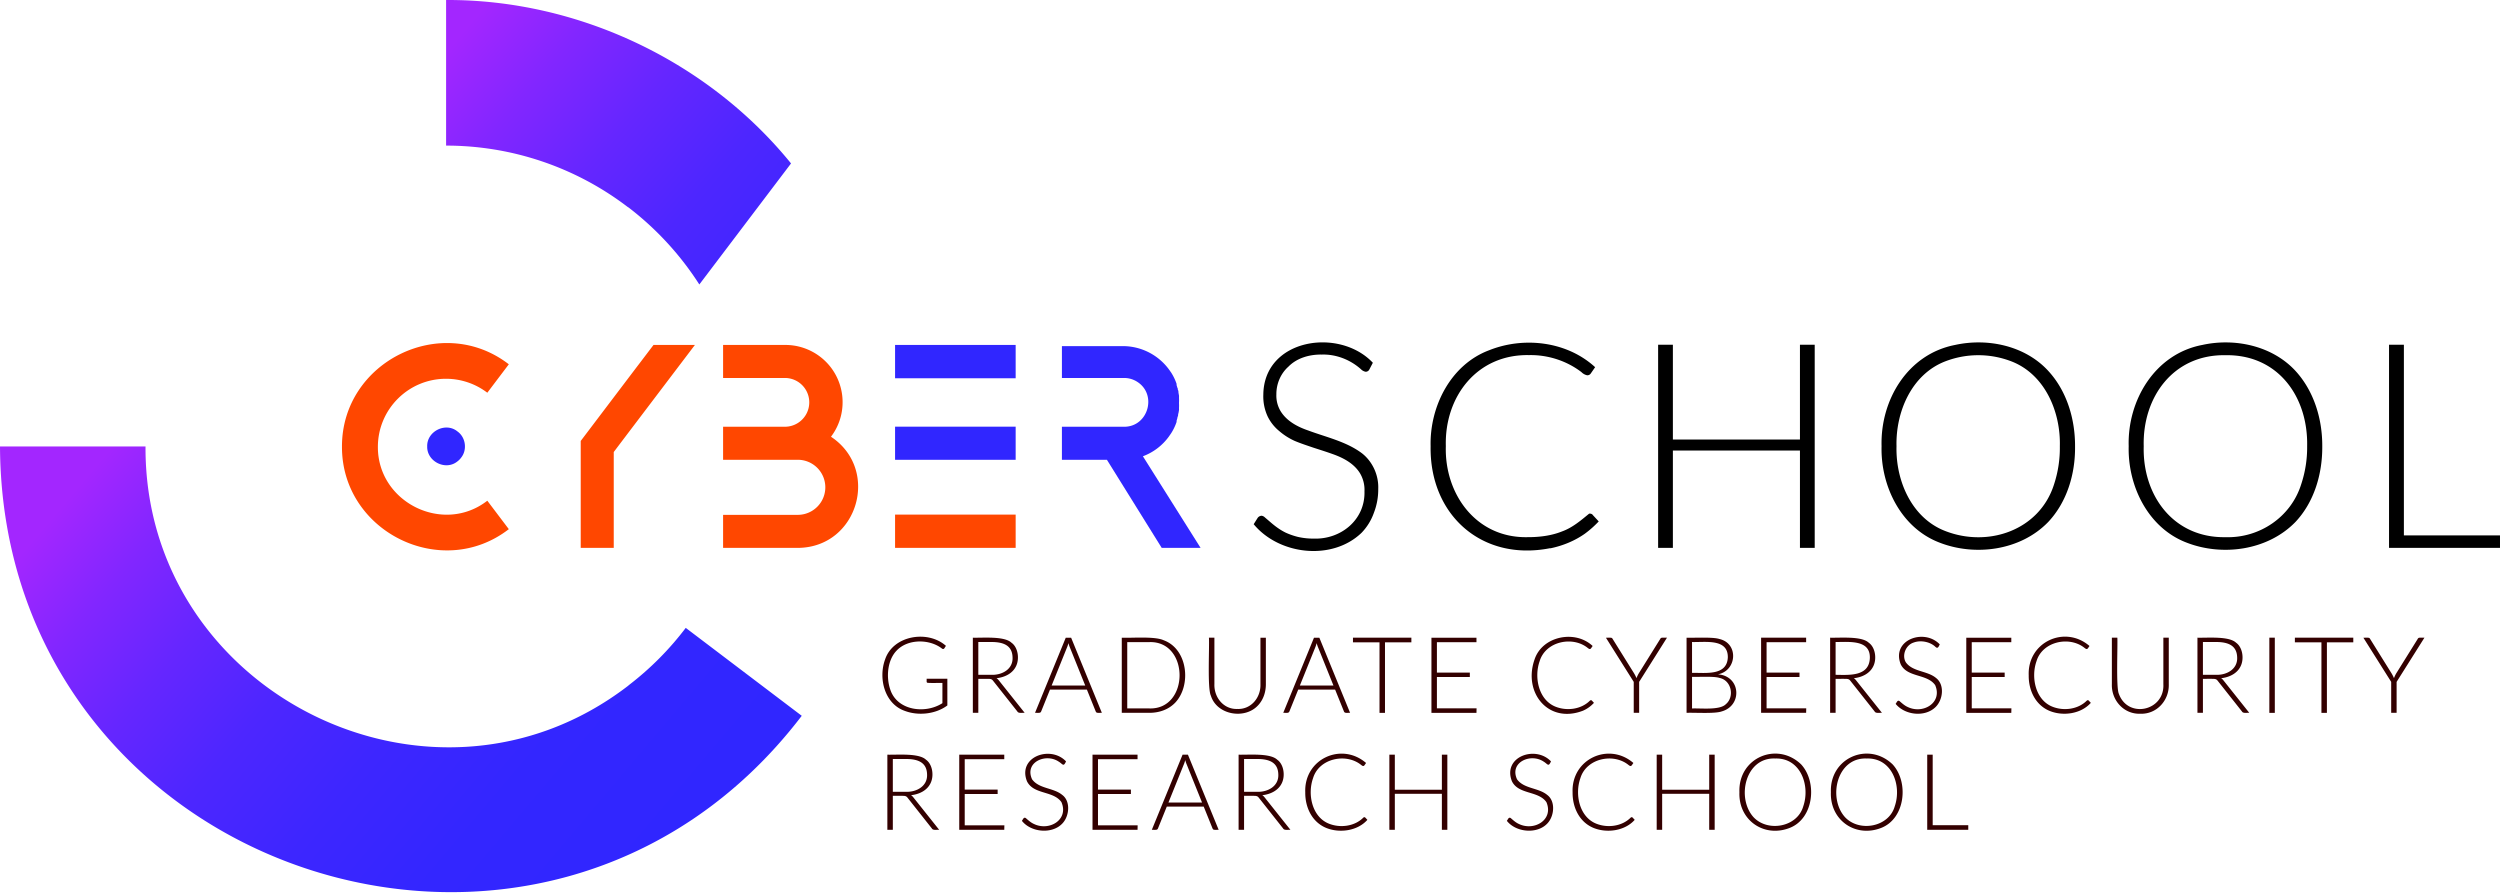 <svg xmlns="http://www.w3.org/2000/svg" viewBox="0 0 672.029 240"><path d="M366.205 121.923c-4.187-3.196-9.588-4.361-14.442-6.168-2.895-.98-5.804-2.495-7.475-5.153a8.153 8.153 0 0 1-1.185-4.597c-.025-2.787 1.13-5.562 3.217-7.426 2.322-2.379 5.744-3.327 8.999-3.266 3.84-.12 7.642 1.375 10.5 3.919.344.36.792.605 1.281.701.438.001.835-.254 1.016-.653l.92-1.766c-9.044-9.604-29.327-6.485-29.441 8.612a12.75 12.75 0 0 0 1.185 5.855 11.683 11.683 0 0 0 3.097 3.894 17.082 17.082 0 0 0 4.185 2.661c1.618.678 3.342 1.24 5.032 1.815 1.717.556 3.41 1.088 5.031 1.669 2.888 1.007 5.842 2.533 7.475 5.225a8.709 8.709 0 0 1 1.186 4.838c.222 7.638-6.333 12.972-13.692 12.7a18.386 18.386 0 0 1-4.21-.459 18.996 18.996 0 0 1-3.266-1.137c-1.56-.76-2.958-1.81-4.257-2.951l-1.33-1.137a1.596 1.596 0 0 0-.872-.46 1.379 1.379 0 0 0-1.088.58l-1.065 1.694c6.834 8.277 21.073 9.919 28.981 2.323a14.807 14.807 0 0 0 3.315-5.347 17.32 17.32 0 0 0 1.185-6.459c.146-3.611-1.454-7.24-4.282-9.507zm61.349 16.16a1.135 1.135 0 0 0-.387 0c-2.236 1.841-4.484 3.766-7.258 4.765-2.984 1.202-6.237 1.565-9.434 1.549-13.66.21-22.204-11.548-21.82-24.482-.362-13.337 8.412-24.726 22.352-24.457 5.026-.111 10.11 1.511 14.103 4.572.414.426.944.72 1.524.847.381.027.748-.147.968-.46l1.185-1.717c-7.57-6.938-19.11-8.296-28.497-4.548-10.342 3.878-15.989 15.133-15.724 25.788-.31 18.444 13.728 31.011 32.053 27.432h.242c3.287-.693 6.47-1.997 9.217-3.943a27.524 27.524 0 0 0 3.677-3.266l-1.548-1.669a.895.895 0 0 0-.653-.411zm56.292-19.934H449.69V92.676h-3.968v54.6h3.968V121.1h34.157v26.174h3.968V92.676h-3.968v25.473zm66.744-18.457c-6.222-6.767-16.256-8.894-25.038-6.967-12.752 2.477-20.108 14.78-19.764 27.215-.28 10.618 5.157 21.858 15.434 25.86 9.712 3.849 21.963 2.181 29.368-5.492 5.062-5.39 7.28-12.93 7.209-20.223.056-7.336-2.169-14.93-7.21-20.393zm1.548 30.553c-3.93 12.347-17.74 17-29.271 12.482-9.025-3.498-13.304-13.57-13.064-22.763-.237-9.212 4.023-19.29 13.064-22.812a24.698 24.698 0 0 1 17.853 0c9.032 3.516 13.242 13.622 12.99 22.812.05 3.49-.481 6.965-1.572 10.281zm64.905-30.553c-6.228-6.746-16.26-8.9-25.038-6.967-12.708 2.408-20.145 14.848-19.788 27.215-.277 10.608 5.14 21.855 15.41 25.86 9.734 3.857 21.977 2.167 29.416-5.492 5.066-5.399 7.243-12.93 7.209-20.223.064-7.34-2.184-14.918-7.21-20.393zm1.524 30.553c-2.759 8.756-11.21 14.447-20.32 14.152-13.97.254-22.342-11.19-21.99-24.433-.351-13.262 8-24.733 21.99-24.482 14.098-.234 22.234 11.168 21.94 24.482a31.449 31.449 0 0 1-1.62 10.281zm27.626 13.668V92.676H642.2v54.6h29.828v-3.363h-25.836z"/><linearGradient id="a" gradientUnits="userSpaceOnUse" x1="265.719" y1="-14.386" x2="126.282" y2="103.618" gradientTransform="matrix(1 0 0 -1 0 110)"><stop offset="0" stop-color="#3026ff"/><stop offset=".23" stop-color="#3326ff"/><stop offset=".41" stop-color="#3d26ff"/><stop offset=".58" stop-color="#4d26ff"/><stop offset=".73" stop-color="#6526ff"/><stop offset=".87" stop-color="#8226ff"/><stop offset="1" stop-color="#a326ff"/></linearGradient><path d="M169.168 55.93a81.403 81.403 0 0 1 18.821 20.538l24.65-32.537C190.296 16.401 155.374-.148 119.916 0v39.141a80.46 80.46 0 0 1 48.818 16.499l.435.29z" fill="url(#a)"/><linearGradient id="b" gradientUnits="userSpaceOnUse" x1="170.413" y1="-127.003" x2="30.979" y2="-9.026" gradientTransform="matrix(1 0 0 -1 0 110)"><stop offset="0" stop-color="#3026ff"/><stop offset=".23" stop-color="#3326ff"/><stop offset=".41" stop-color="#3d26ff"/><stop offset=".58" stop-color="#4d26ff"/><stop offset=".73" stop-color="#6526ff"/><stop offset=".87" stop-color="#8226ff"/><stop offset="1" stop-color="#a326ff"/></linearGradient><path d="M0 120.012c.564 114.706 146.055 163.41 215.519 72.404l-31.183-23.635a81.065 81.065 0 0 1-15.168 15.29l-.435.362c-52.685 40.339-129.953 1.794-129.616-64.42H0z" fill="url(#b)"/><path d="M240.605 101.675h32.416v-8.95h-32.416v8.95zm66.622 20.974a15.096 15.096 0 0 0 6.943-5.25l.653-.943a13.904 13.904 0 0 0 1.452-3.024c.01-.096.01-.194 0-.29l.217-.774c0-.218.121-.411.17-.605s0-.46.12-.677l.146-.823a3.952 3.952 0 0 0 0-.532c.024-.476.024-.952 0-1.427.025-.468.025-.936 0-1.403a4.317 4.317 0 0 0 0-.557l-.145-.822c0-.218 0-.436-.121-.678-.121-.242 0-.387-.17-.604l-.217-.75c.013-.105.013-.21 0-.315a13.9 13.9 0 0 0-1.452-3.024l-.653-.919a15.41 15.41 0 0 0-12.313-6.193h-16.402v8.564h16.716a6.507 6.507 0 0 1 3.653 1.112c5.249 3.491 2.776 11.935-3.532 12h-16.837v8.877h12.096l14.732 23.683h10.45l-15.506-24.626zm-66.622.943h32.416v-8.902h-32.416v8.902zm-117.642-7.62c-3.157-2.586-8.252-.034-8.128 4.04-.104 4.063 4.98 6.596 8.128 4.016a4.6 4.6 0 0 0 .968-.968c1.733-2.12 1.266-5.507-.968-7.088z" fill="#3026ff"/><path d="M240.605 138.325v8.95h32.416v-8.95h-32.416zM119.939 101.82a18.312 18.312 0 0 1 11.056 3.75l5.781-7.644c-18.059-13.944-44.861-.728-44.85 22.086-.12 22.866 26.748 36.222 44.85 22.232l-5.781-7.645c-11.844 9.188-29.501.445-29.416-14.515.026-10.113 8.246-18.29 18.36-18.264zM223.38 117.4c5.13-6.774 3.798-16.424-2.975-21.555a15.387 15.387 0 0 0-9.339-3.12h-16.691v8.878h16.691a6.556 6.556 0 0 1 0 13.111h-16.691v8.878h20.078a7.402 7.402 0 0 1 0 14.805h-20.078v8.878h20.369c15.957-.329 21.884-21.089 8.636-29.875zm-51.14-20.152c-1.941 2.538-13.93 18.378-16.136 21.288v28.74h8.878v-25.764c2.75-3.653 18.732-24.717 21.82-28.787h-11.127l-3.435 4.523z" fill="#ff4700"/><path d="M315.89 188.906c4.428-4.663 3.41-14.413-3.047-16.785-2.407-1.142-8.633-.573-11.297-.7v20.197h7.378c2.671.003 5.16-.848 6.966-2.712zm-6.966 1.528h-5.908v-17.827h5.908c10.88-.388 10.875 18.214 0 17.827zm-14.187 1.077c.182.198 1.213.074 1.456.107l-8.263-20.197h-1.443l-8.263 20.197c.263-.033 1.254.094 1.456-.114a.63.63 0 0 0 .2-.271l2.37-5.866h9.918l2.37 5.866a.734.734 0 0 0 .199.278zm-12.046-7.229l4.11-10.191c.167-.376.295-.792.4-1.214.133.467.272.867.415 1.2l4.11 10.205h-9.035zm-14.2-1.398a2.277 2.277 0 0 0-.615-.572c2.278-.255 4.465-1.327 5.354-3.468.839-1.983.361-4.887-1.335-6.074-1.915-1.82-7.597-1.277-10.384-1.349v20.197h1.47v-9.136h2.64c.443.008.819.014 1.136.3.08.078.159.168.235.272l6.48 8.193c.3.587 1.37.312 1.97.37l-6.951-8.733zm-2.013-1.486h-3.497v-8.819h3.698c3.165.029 5.477.985 5.509 4.238.1 3.1-2.864 4.694-5.71 4.58zm-17.384 1.857a.3.3 0 0 0 .108.227c-.104.205 4.061.061 4.131.101v5.436c-4.594 2.973-12.176 2.025-14.023-3.68-1.138-3.298-.774-7.894 1.727-10.464 3.034-3.211 8.932-3.123 12.238-.484.267.123.467.07.6-.158l.4-.626c-4.858-4.333-14.197-2.82-16.35 3.659-1.861 5.047-.16 11.965 5.346 13.846 3.609 1.353 8.261.86 11.389-1.479v-7.18h-5.566v.802zm89.134 6.3c1.391-1.51 2.052-3.542 2.05-5.644v-12.49h-1.456v12.49c.128 3.56-2.482 6.813-6.197 6.665-3.715.14-6.307-3.126-6.18-6.681V171.42h-1.47c.164 2.487-.458 13.684.529 15.609 1.622 5.204 9.193 6.453 12.724 2.525zm23.035 1.678c.206.6 1.025.328 1.656.385l-8.264-20.197h-1.441l-8.264 20.197c.522-.057 1.461.215 1.656-.385l2.37-5.866h9.917l2.37 5.866zm-11.846-6.95l4.111-10.192a7.73 7.73 0 0 0 .4-1.214c.132.467.27.867.413 1.2l4.11 10.205h-9.034zm36.84-2.3h8.85v-1.185h-8.85v-8.162h10.633v-1.215h-12.103v20.197h12.103l.028-1.215h-10.661v-8.42zm134.048 8.078c2.003-1.96 2.498-6.005.116-7.82-2.342-1.96-6.27-1.622-8.115-4.212-1.12-1.862-.023-4.648 2.112-5.308 1.88-.714 4.417-.203 5.823 1.134.7.691.915-.13 1.193-.636-4.197-4.425-13.081-1.197-10.498 5.347 1.768 3.618 7.095 2.502 9.263 5.608 2.033 4.726-3.272 7.88-7.402 5.865-.818-.364-1.48-.97-2.098-1.504-.273-.248-.505-.216-.727.042l-.4.629c2.465 3.041 7.861 3.67 10.733.855zm-58.517-8.79c5.13-.97 5.645-8.328.385-9.507-1.784-.584-6.832-.265-8.807-.343v20.197c2.032-.1 7.597.283 9.435-.378 5.646-1.572 5.152-9.548-1.013-9.97zm-6.95-8.692c3.6.11 9.695-.994 9.62 4.139-.225 5.034-6.074 4.087-9.62 4.153v-8.292zm9.083 16.719c-1.648 1.675-6.753 1.037-9.083 1.15v-8.507c1.592.073 5.906-.21 7.35.286 3.282.636 4.123 5.09 1.733 7.07zm21.616 1.105h-10.661v-8.42h8.85v-1.185h-8.85v-8.162h10.633v-1.215h-12.105v20.197h12.105l.028-1.215zm7.893-7.92c.372.01 2.838-.03 3.147.028.256.04.445.104.628.271.08.078.159.168.234.272l6.48 8.193c.305.587 1.36.312 1.97.37l-6.95-8.733a2.294 2.294 0 0 0-.614-.572c2.278-.255 4.465-1.328 5.353-3.468.839-1.983.361-4.887-1.335-6.074-1.916-1.82-7.596-1.277-10.385-1.349v20.197h1.472v-9.136zm0-9.904c3.555.014 9.314-.692 9.206 4.238-.131 5.067-5.503 4.633-9.206 4.58v-8.818zm-114.038-1.158h-15.7v1.243h7.136v18.954h1.472v-18.954h7.092v-1.243zm46.11 19.632c1.155-.494 2.124-1.213 2.974-2.119l-.57-.614a.332.332 0 0 0-.385-.064.74.74 0 0 0-.144.092c-2.339 2.355-6.202 2.826-9.228 1.62-4.586-1.82-5.807-7.934-4.273-12.237 1.594-5.31 8.815-6.836 12.887-3.583.4.314.639.456.914.141l.442-.64c-4.688-4.437-13.58-2.675-15.627 3.667-3.092 8.856 3.694 17.317 13.01 13.737zm21.313-19.632c-.254-.005-.441.14-.541.357l-5.78 9.277a8.872 8.872 0 0 0-.587 1.243c-.161-.428-.38-.826-.614-1.243l-5.78-9.277a.73.73 0 0 0-.213-.264c-.186-.176-1.372-.062-1.614-.093l7.48 11.876v8.32h1.455v-8.32l7.48-11.876h-1.286zm83.214 10.563h8.85v-1.186h-8.85v-8.162h10.633v-1.215h-12.103v20.197h12.103l.028-1.215H530.03v-8.42zm67.035.328c2.279-.255 4.465-1.328 5.354-3.468.838-1.983.36-4.887-1.335-6.074-1.917-1.82-7.597-1.277-10.385-1.349v20.197h1.472v-9.136c.372.011 2.838-.028 3.146.029.257.04.446.104.629.271.08.078.158.168.234.272l6.48 8.193c.304.587 1.36.312 1.97.37l-6.95-8.733a2.294 2.294 0 0 0-.615-.572zm-1.398-.914h-3.496v-8.819h3.697c3.165.029 5.476.986 5.509 4.238.099 3.098-2.864 4.695-5.71 4.58zm14.359 10.22h1.47V171.42h-1.47v20.197zm6.865-18.954h7.137v18.954h1.47v-18.954h7.093v-1.243h-15.7v1.243zm-35.354 11.247c.36 7.205-9.497 9.361-11.954 2.618-.812-1.632-.275-13.157-.42-15.108h-1.47v12.49c-.147 4.32 3.21 8.115 7.65 7.95 4.439.165 7.799-3.63 7.65-7.95v-12.49h-1.456v12.49zm-20.31 4.31a.315.315 0 0 0-.141.035.742.742 0 0 0-.144.092c-2.339 2.355-6.202 2.826-9.228 1.62-4.586-1.82-5.807-7.934-4.273-12.237 1.594-5.31 8.815-6.836 12.887-3.583.4.314.638.456.914.141l.442-.64c-6.61-5.715-16.694-1.06-16.341 7.865-.052 4.084 1.828 8.035 5.644 9.598 3.594 1.461 8.406.806 11.053-2.178l-.569-.614a.337.337 0 0 0-.243-.1zm89.205-16.8c-.255-.005-.442.14-.54.357l-5.784 9.277a9.275 9.275 0 0 0-.583 1.243 9.532 9.532 0 0 0-.615-1.243l-5.78-9.277a.731.731 0 0 0-.213-.264c-.186-.176-1.37-.062-1.614-.093l7.478 11.876v8.32h1.457v-8.32l7.477-11.876h-1.283zM285.546 213.69c-2.34-1.96-6.27-1.624-8.115-4.212-2.095-4.56 3.647-7.096 7.144-4.758 1.116.671 1.293 1.534 1.985-.052-4.197-4.426-13.081-1.198-10.499 5.346 1.768 3.618 7.097 2.503 9.263 5.608 2.037 4.725-3.273 7.881-7.4 5.866-.818-.364-1.482-.97-2.098-1.505-.275-.247-.505-.216-.728.043l-.4.628c2.913 3.682 10.187 3.705 11.996-1.091.772-1.946.61-4.582-1.148-5.873zm9.606-.258h8.85v-1.186h-8.85v-8.162h10.633v-1.214H293.68v20.196h12.104l.028-1.214h-10.661v-8.42zm-35.824 0h8.85v-1.186h-8.85v-8.162h10.633v-1.214h-12.104v20.196h12.104l.029-1.214h-10.662v-8.42zm58.56-10.562l-8.264 20.196c.263-.033 1.254.095 1.456-.113a.631.631 0 0 0 .2-.272l2.37-5.866h9.918l2.37 5.866a.734.734 0 0 0 .199.279c.182.198 1.213.074 1.456.106l-8.263-20.196h-1.443zm-3.797 12.86l4.11-10.19a7.5 7.5 0 0 0 .4-1.215c.133.468.272.867.415 1.2l4.11 10.206h-9.035zm-69.194-1.97c2.278-.255 4.465-1.326 5.353-3.467.84-1.984.362-4.888-1.334-6.074-1.915-1.82-7.597-1.278-10.384-1.35v20.197h1.47v-9.135h2.64c.443.008.818.014 1.135.3.08.078.16.167.235.271l6.48 8.193c.3.588 1.37.312 1.97.371l-6.95-8.734a2.277 2.277 0 0 0-.615-.571zm-1.398-.914h-3.497v-8.819h3.697c3.165.03 5.478.986 5.51 4.239.1 3.099-2.865 4.694-5.71 4.58zm95.817.915c2.278-.255 4.465-1.328 5.353-3.468.839-1.984.361-4.888-1.335-6.074-1.916-1.82-7.597-1.278-10.385-1.35v20.197h1.47v-9.135h2.64c.443.008.819.014 1.136.3.08.078.16.167.235.271l6.48 8.193c.304.587 1.36.312 1.97.371l-6.95-8.734a2.294 2.294 0 0 0-.614-.571zm-1.4-.915h-3.496v-8.819h3.697c3.167.03 5.477.986 5.51 4.239.099 3.098-2.864 4.694-5.711 4.58zm121.538-.555h-12.646v-9.421h-1.47v20.196h1.47v-9.676h12.646v9.676h1.47V202.87h-1.47v9.421zm-20.839 7.378c-.106 0-.197.06-.283.128-2.34 2.352-6.202 2.827-9.228 1.62-4.589-1.818-5.81-7.934-4.276-12.237 1.596-5.312 8.815-6.836 12.89-3.584.398.315.637.456.911.142l.444-.64c-6.613-5.714-16.692-1.063-16.343 7.864-.05 4.086 1.827 8.035 5.646 9.599 3.594 1.461 8.406.804 11.054-2.179l-.572-.614a.33.33 0 0 0-.243-.099zm-22.705-5.98c-2.342-1.959-6.27-1.622-8.115-4.211-2.096-4.56 3.647-7.096 7.144-4.758 1.116.673 1.293 1.534 1.984-.052-4.197-4.425-13.08-1.198-10.498 5.346 1.769 3.618 7.095 2.503 9.263 5.608 2.033 4.727-3.272 7.88-7.402 5.866-.818-.364-1.48-.971-2.097-1.505-.274-.247-.506-.216-.728.043l-.4.628c2.914 3.684 10.187 3.704 11.997-1.091.77-1.946.61-4.583-1.148-5.873zm-49.157 5.98c-.106 0-.197.06-.284.128-2.34 2.352-6.201 2.827-9.227 1.62-4.59-1.818-5.81-7.934-4.276-12.237 1.595-5.312 8.815-6.836 12.89-3.584.398.315.637.456.911.142l.444-.64c-6.613-5.714-16.692-1.063-16.343 7.864-.05 4.086 1.827 8.035 5.646 9.599 3.594 1.461 8.405.804 11.054-2.179l-.572-.614a.33.33 0 0 0-.243-.099zm117.407-14.2c-6.483-6.235-16.942-1.769-16.584 7.493-.282 7.53 6.637 12.31 13.537 9.582 6.466-2.524 7.46-12.292 3.047-17.076zm.572 11.297c-1.61 5.621-9.619 6.992-13.41 2.846-4.604-5.189-2.131-16.07 5.874-15.714 6.811-.235 9.48 7.26 7.536 12.868zm-97.14-4.475h-12.646v-9.421h-1.47v20.196h1.47v-9.676h12.646v9.676h1.47V202.87h-1.47v9.421zm121.158-6.823c-6.48-6.235-16.941-1.766-16.584 7.494-.28 7.531 6.637 12.309 13.54 9.582 6.464-2.525 7.458-12.293 3.044-17.076zm.572 11.298c-1.607 5.623-9.618 6.991-13.41 2.846-4.603-5.19-2.131-16.067 5.874-15.714 6.81-.237 9.485 7.263 7.536 12.868zm10.208-13.896h-1.47v20.196h11.033v-1.243h-9.563V202.87z" fill="#300"/></svg>